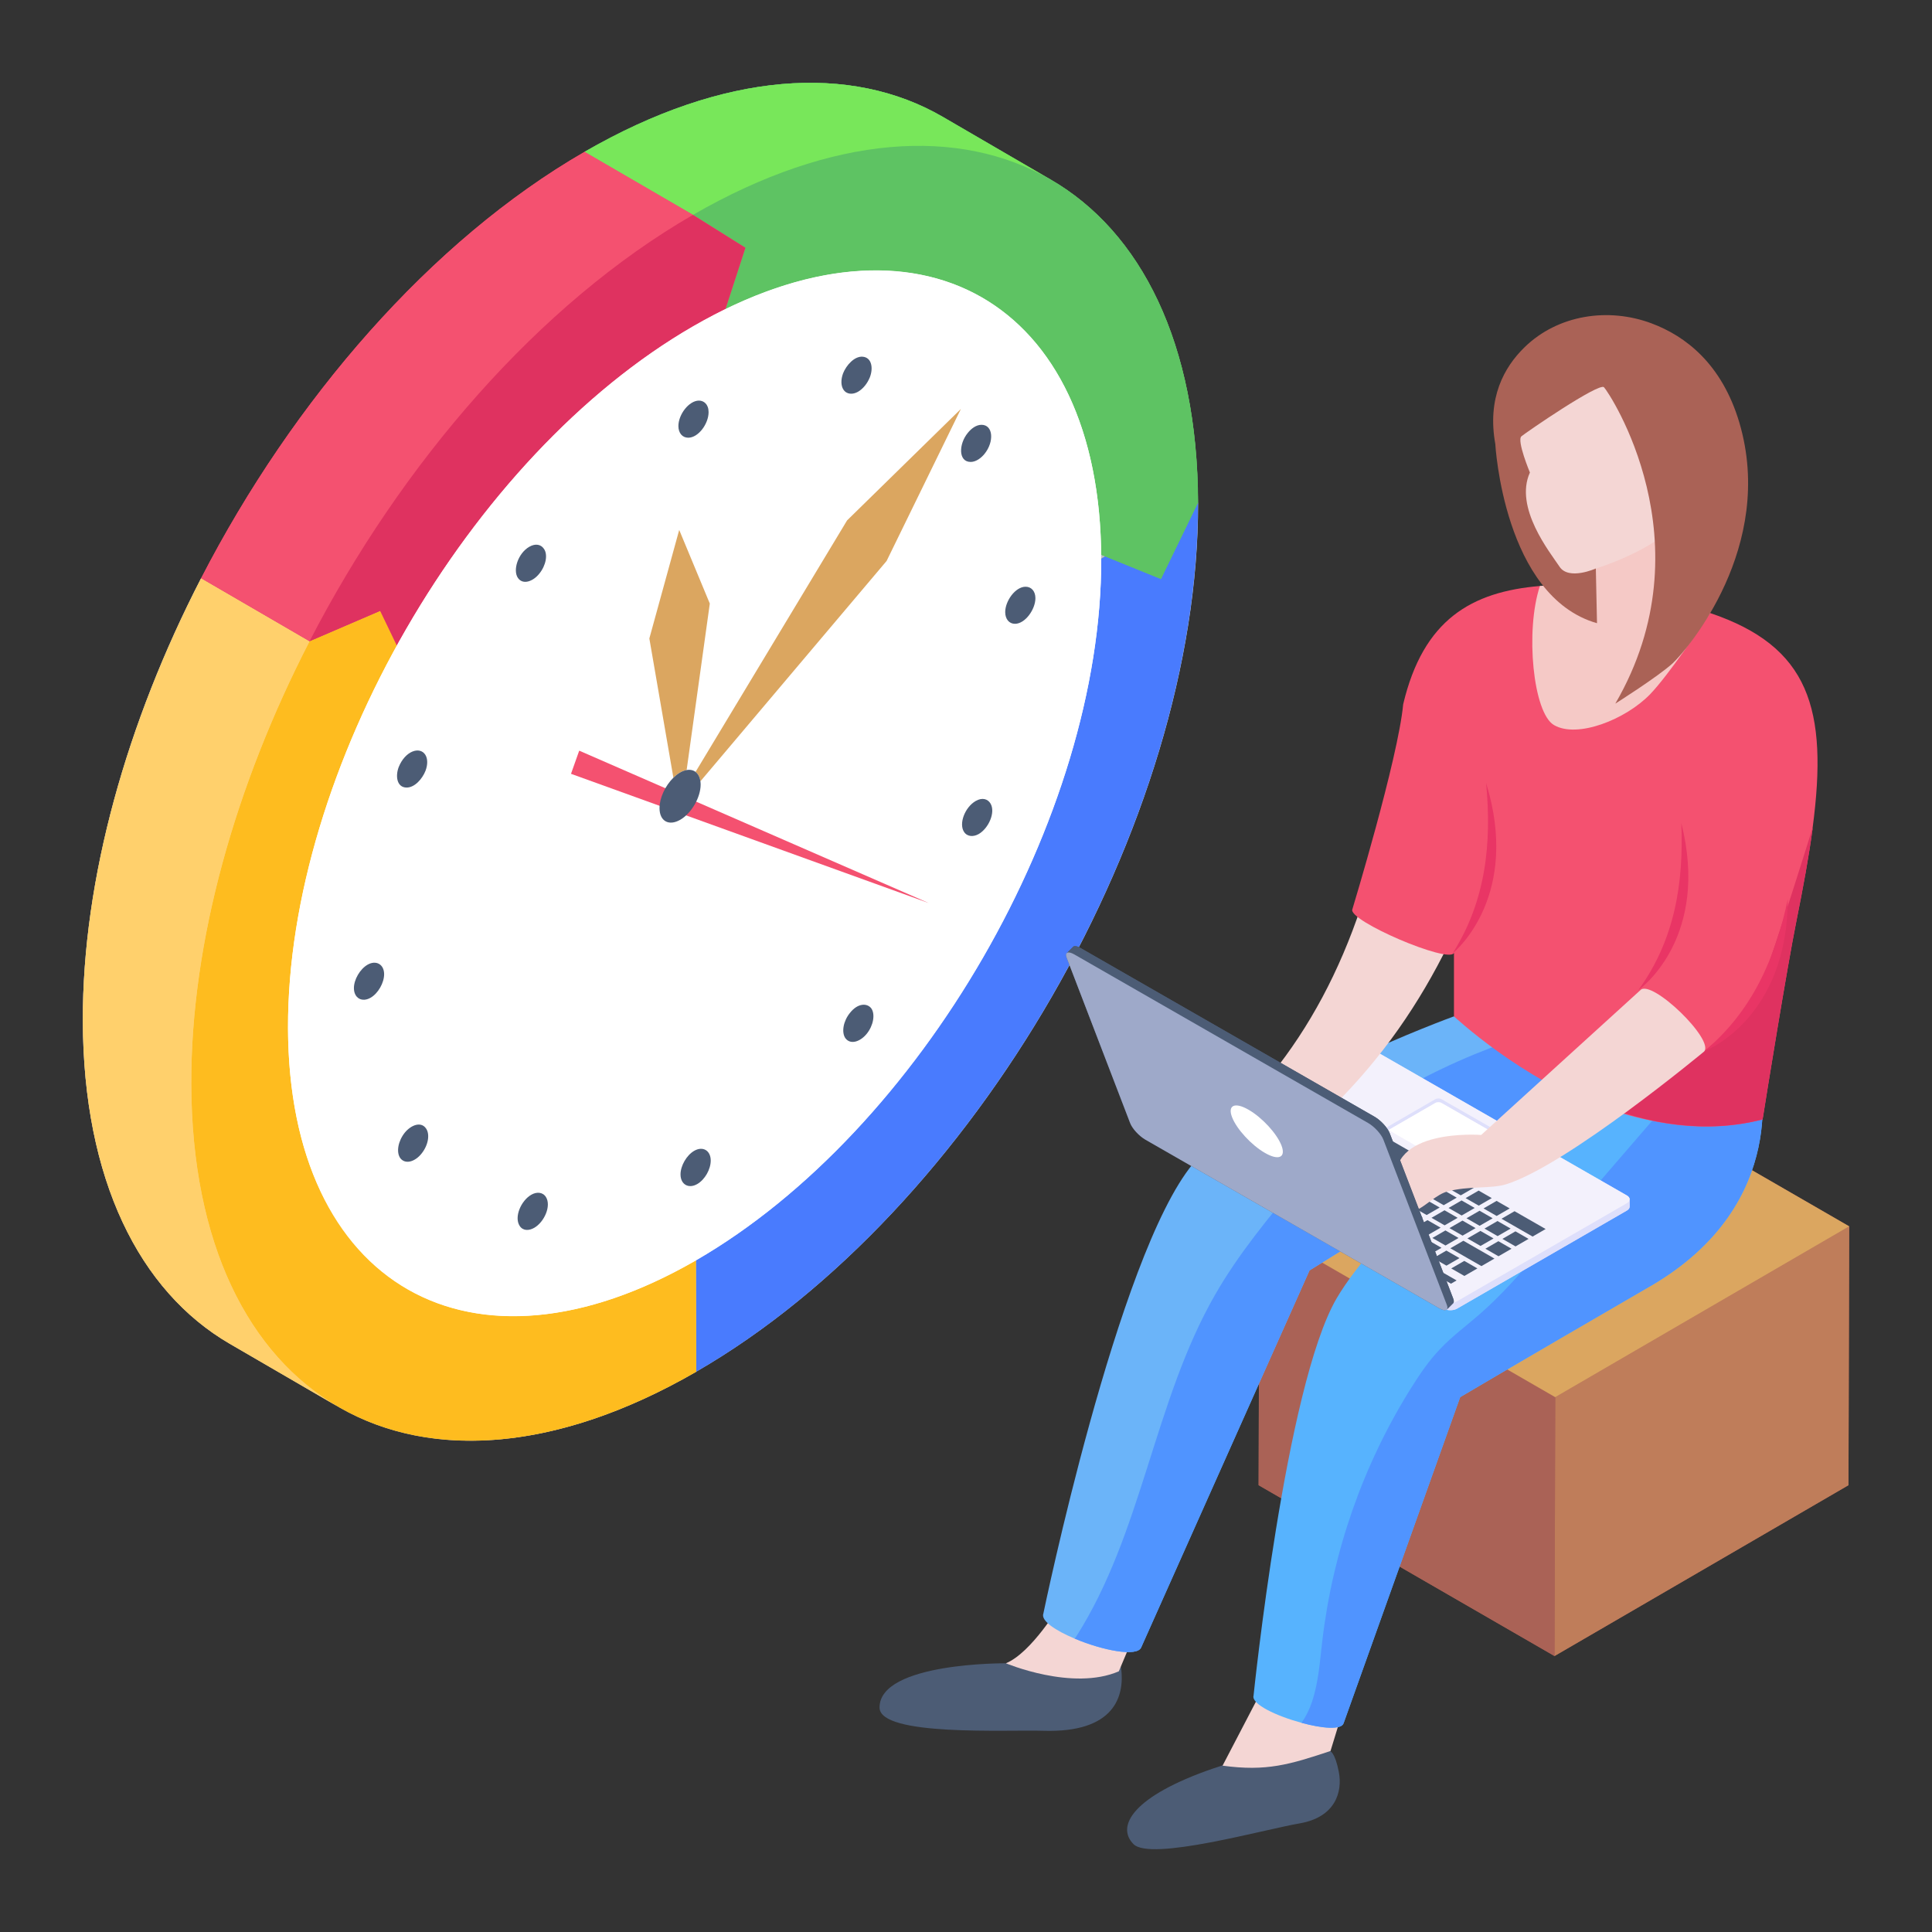 <?xml version="1.0" encoding="UTF-8"?> <svg xmlns="http://www.w3.org/2000/svg" id="Layer_1" height="512" viewBox="0 0 140 140" width="512"><rect x="0" y="0" width="140" height="140" fill="#333333" stroke="none"/> <g id="Time_Management"> <g> <g> <g> <g> <g> <g> <g> <g> <g> <g> <path d="m50.449 99.396c-10.321 5.965-19.671 6.419-26.318 2.312l-7.48-4.337c-6.543-3.798-10.61-11.89-10.651-23.387-.021-10.341 3.199-21.674 8.566-32.077l7.872 4.564 10.032 2.25c-4.046 7.328-6.502 15.46-6.481 22.829 0 5.016 1.177 9.041 3.22 11.951 3.592.31 7.741-.722 12.178-3.282l9.02 5.243z" fill="#4878fe"></path> </g> </g> </g> <g> <g> <g> <path d="m86.819 36.418c.062 23.16-16.224 51.356-36.37 62.977l-.041-13.933-9.02-5.243c13.458-7.761 24.316-26.586 24.274-42.026l9.02 5.243z" fill="#d9dddd"></path> </g> </g> </g> <g> <g> <g> <path d="m86.819 36.418-12.137 7.018-9.02-5.243c-.021-5.016-1.177-9.062-3.199-11.972-3.592-.31-7.761.722-12.199 3.282l-.041-13.933-7.872-4.564c10.135-5.862 19.32-6.399 25.967-2.539l7.397 4.316c.165.083.31.165.454.248 6.543 3.819 10.61 11.89 10.651 23.387z" fill="#70c470"></path> </g> </g> </g> <g> <g> <g> <g> <g> <g> <path d="m50.451 99.402-9.026-5.245-.04-13.938 9.026 5.245z" fill="#bbbec6"></path> </g> </g> </g> <g> <g> <g> <path d="m50.411 85.464-9.026-5.245c13.45-7.765 24.312-26.586 24.268-42.035l9.026 5.245c.044 15.448-10.818 34.269-24.268 42.035z" fill="#eaefef"></path> </g> </g> </g> <g> <g> <g> <path d="m86.81 36.426c.066 23.146-16.216 51.347-36.359 62.976l-2.458-2.948 2.342-5.785c13.45-7.765 24.389-31.791 24.345-47.24z" fill="#497bfe"></path> </g> </g> </g> <g> <g> <g> <path d="m74.68 43.429-9.026-5.245 12.13-7.003 9.026 5.245z" fill="#bbbec6"></path> </g> </g> </g> <g> <g> <g> <path d="m33.093 87.159-9.026-5.245c4.426 2.572 10.554 2.21 17.318-1.695l9.026 5.245c-6.764 3.905-12.892 4.267-17.318 1.695z" fill="#638dff"></path> </g> </g> </g> <g> <g> <g> <path d="m58.551 22.567 9.026 5.245c4.371 2.54 7.081 7.942 7.103 15.617l-9.026-5.245c-.022-7.675-2.732-13.077-7.103-15.617z" fill="#9bd899"></path> </g> </g> </g> <g> <g> <g> <path d="m50.253 29.509-9.026-5.245 1.129-13.259 7.857 4.566z" fill="#9bd899"></path> </g> </g> </g> <path d="m76.103 12.997c.021.012.044.022.065.034l-7.857-4.566c-6.633-3.855-15.819-3.312-25.955 2.54l7.857 4.566.04 13.938c13.45-7.765 29.011-4.955 29.055 10.493l4.816 1.954 2.686-5.53c-.033-11.536-4.121-19.639-10.707-23.429z" fill="#5ec363"></path> <g> <g> <g> <path d="m50.213 15.571c20.143-11.629 36.531-2.29 36.597 20.855l-2.686 5.53-4.816-1.954c-.044-15.448-15.605-18.258-29.055-10.493z" fill="#5ec363"></path> </g> </g> </g> <g> <g> <g> <path d="m68.311 8.465 7.857 4.566c-6.633-3.855-15.819-3.312-25.955 2.54l-7.857-4.566c10.136-5.852 19.322-6.394 25.955-2.54z" fill="#78e75a"></path> </g> </g> </g> <path d="m50.451 99.402-.039-13.938c-13.444 7.762-24.378 1.525-24.421-13.924-.021-7.362 2.436-15.489 6.469-22.825l-4.909-4.453-5.118 2.202-7.857-4.566c-5.37 10.414-8.602 21.751-8.573 32.079.033 11.499 4.094 19.591 10.643 23.396l7.857 4.566c-.192-.112-.375-.239-.562-.358 6.671 4.227 16.085 3.84 26.51-2.179z" fill="#ffd06c"></path> <g> <g> <g> <path d="m22.433 46.465 5.118-2.202 4.909 4.453c-4.033 7.336-6.49 15.463-6.469 22.825.044 15.448 10.977 21.686 24.421 13.924l.04 13.938c-20.137 11.626-36.525 2.287-36.591-20.859-.029-10.328 3.203-21.665 8.573-32.079z" fill="#febc1f"></path> </g> </g> </g> <g> <g> <g> <path d="m24.503 101.94-7.857-4.566c-6.549-3.806-10.61-11.897-10.643-23.396-.029-10.328 3.203-21.665 8.573-32.079l7.857 4.566c-5.37 10.414-8.602 21.751-8.573 32.079.033 11.499 4.094 19.591 10.643 23.396z" fill="#ffd06c"></path> </g> </g> </g> <path d="m50.213 15.57h-0l-7.857-4.566c-11.149 6.437-21.114 17.964-27.781 30.894l7.857 4.566v0h0v-0l5.118-2.202 2.713 5.639c4.435-8.052 12.958-16.333 19.99-20.393l3.762-11.555z" fill="#f45170"></path> <g> <g> <g> <path d="m50.213 15.571 3.801 2.383-3.762 11.555c-7.032 4.06-15.555 12.341-19.989 20.393l-2.713-5.639-5.118 2.202c.408-16.299 10.222-27.907 27.781-30.894z" fill="#df3260"></path> </g> </g> </g> <g> <g> <g> <path d="m22.433 46.465-7.857-4.566c6.667-12.931 16.632-24.458 27.781-30.894l7.857 4.566c-11.149 6.437-21.114 17.964-27.781 30.894z" fill="#f45170"></path> </g> </g> </g> </g> </g> </g> </g> <g> <g> <g> <path d="m50.234 23.636c16.279-9.399 29.512-1.858 29.565 16.837s-13.094 41.466-29.373 50.865c-16.27 9.393-29.502 1.852-29.555-16.843-.053-18.695 13.094-41.466 29.363-50.859z" fill="#fff"></path> </g> </g> </g> </g> </g> <g> <g> <g> <g> <g> <g> <g> <g> <g> <path d="m74.404 24.135c2.582 3.535 4.07 8.535 4.07 14.744.047 18.675-13.116 41.443-29.373 50.839-9.884 5.721-18.652 5.163-24.024-.349 5.117 6.977 14.582 8.186 25.35 1.954 16.256-9.396 29.419-32.164 29.373-50.839-.023-7.233-2.023-12.791-5.396-16.349z" fill="#fff"></path> </g> </g> <g> <g> <path d="m78.471 38.878c.05 18.683-13.112 41.443-29.371 50.839-9.882 5.721-18.649 5.168-24.018-.352-2.685-3.532-4.186-8.582-4.211-14.857-.05-18.7 13.112-41.485 29.371-50.855 9.95-5.772 18.817-5.168 24.161.487 2.584 3.532 4.069 8.532 4.069 14.74z" fill="#fff"></path> </g> </g> </g> <g> <g> <g> <path d="m49.313 85.107c-.002-.629.442-1.398.99-1.714.632-.364 1.197-.02 1.199.701.002.64-.427 1.39-.976 1.706-.634.366-1.211.026-1.213-.693z" fill="#4c5c75"></path> </g> </g> <g> <g> <path d="m61.261 75.235c-.301-.434-.149-1.256.334-1.841.557-.707 1.24-.726 1.544-.321.297.428.146 1.25-.332 1.839-.453.558-1.166.827-1.545.322z" fill="#4c5c75"></path> </g> </g> <g> <g> <path d="m69.859 60.285c-.394-.599.059-1.789.843-2.242.464-.268.869-.158 1.072.18.385.642-.143 1.804-.85 2.212-.373.215-.828.21-1.064-.15z" fill="#4c5c75"></path> </g> </g> <g> <g> <path d="m73.547 45.203c-.421 0-.704-.34-.706-.847-.002-.795.726-1.839 1.478-1.839.424 0 .709.332.711.826.002.809-.74 1.861-1.483 1.861z" fill="#4c5c75"></path> </g> </g> <g> <g> <path d="m37.652 88.824c-.406-.639.104-1.82.846-2.248.385-.223.832-.204 1.064.167.398.637-.115 1.805-.847 2.228-.389.224-.825.23-1.063-.146z" fill="#4c5c75"></path> </g> </g> <g> <g> <path d="m61.114 28.227c-.182-.283-.189-.724-.019-1.18.23-.576.817-1.248 1.42-1.199.654.058.775.821.522 1.483-.182.457-.503.851-.86 1.056-.38.219-.828.206-1.063-.161z" fill="#4c5c75"></path> </g> </g> <g> <g> <path d="m25.646 71.604c-.002-.621.442-1.383.99-1.699.611-.352 1.197-.031 1.199.685.002.629-.436 1.395-.976 1.707-.634.366-1.211.026-1.213-.693z" fill="#4c5c75"></path> </g> </g> <g> <g> <path d="m28.892 55.584c.466-1.167 1.525-1.522 1.926-.893.18.283.186.718.016 1.162-.227.582-.781 1.216-1.365 1.216-.711 0-.83-.822-.577-1.485z" fill="#4c5c75"></path> </g> </g> <g> <g> <path d="m37.532 41.882c-.383-.552-.008-1.78.823-2.261.458-.265.854-.159 1.053.14.304.404.164 1.202-.326 1.805-.444.564-1.185.842-1.55.315z" fill="#4c5c75"></path> </g> </g> <g> <g> <path d="m70.334 33.473c-.902 0-.866-1.303-.203-2.104.238-.303.605-.586.992-.586.858 0 .925 1.236.22 2.105-.246.303-.619.586-1.008.586z" fill="#4c5c75"></path> </g> </g> <g> <g> <path d="m29.001 83.915c-.299-.431-.152-1.236.331-1.838.453-.556 1.175-.831 1.537-.308.304.423.163 1.226-.324 1.825-.448.569-1.166.826-1.545.322z" fill="#4c5c75"></path> </g> </g> <g> <g> <path d="m49.872 31.718c-.425 0-.711-.338-.713-.841-.002-.845.77-1.848 1.491-1.848.346 0 .696.258.697.835.002.845-.743 1.855-1.476 1.855z" fill="#4c5c75"></path> </g> </g> </g> </g> </g> </g> </g> </g> <g> <g> <g> <g> <path d="m49.218 38.401 2.217 5.336-1.679 12.063c-.363.065-.697.3-.96.557l-1.742-10.092z" fill="#dba660"></path> </g> </g> </g> <g> <g> <g> <path d="m69.63 29.633-5.384 11.017-13.492 15.967c-.042-.309-.167-.543-.351-.683l10.98-18.224z" fill="#dba660"></path> </g> </g> </g> </g> <g> <g> <path d="m41.972 54.396 25.334 11.045-25.929-9.367z" fill="#f45170"></path> </g> </g> <g> <g> <g> <path d="m49.756 55.8c.252-.045.475.005.647.135.184.14.309.373.351.683.01.072.017.147.017.227.003.935-.663 2.088-1.477 2.558-.83.479-1.5.098-1.503-.838-.002-.743.417-1.633 1.006-2.209.263-.257.596-.493.96-.557z" fill="#4c5c75"></path> </g> </g> </g> </g> </g> </g> </g> <g> <g> <path d="m112.559 76.487-21.302 12.379-.053 18.757 21.441 12.379 21.302-12.379.053-18.757z" fill="#aa6256"></path> <g> <g> <g> <g> <g> <path d="m134 88.866-.053 18.757-21.302 12.379.053-18.757z" fill="#bf7d5a"></path> </g> </g> </g> <g> <g> <g> <path d="m112.699 101.245-.053 18.757-21.441-12.379.053-18.757z" fill="#aa6256"></path> </g> </g> </g> <g> <g> <g> <path d="m134 88.866-21.302 12.379-21.441-12.379 21.302-12.379z" fill="#dba660"></path> </g> </g> </g> </g> </g> <g> <g> <path d="m72.892 120.527s-9.157-.075-9.157 3.205c0 2.112 9.265 1.604 11.847 1.687 5.212.167 5.91-2.526 5.663-4.512-.311-2.505-8.354-.38-8.354-.38z" fill="#4c5c75"></path> </g> </g> <g> <g> <path d="m76.798 116.317s-2.048 3.447-3.907 4.21c0 0 4.824 2.034 8.184.583l1.82-4.325z" fill="#f4d6d4"></path> </g> </g> <g> <g> <path d="m96.383 126.893s.354.067.634 1.515c.28 1.448-.257 3.279-2.849 3.723-2.592.444-10.79 2.755-12.032 1.5-1.294-1.307-.018-3.493 5.807-5.491 5.825-1.998 8.44-1.247 8.44-1.247z" fill="#4c5c75"></path> </g> </g> <g> <g> <path d="m97.082 124.703-.668 2.18c-2.937.977-4.638 1.501-7.822 1.063l2.634-5.053z" fill="#f4d6d4"></path> </g> </g> <g> <g> <path d="m119.616 93.183c-10.349 6.004-13.806 8.059-13.806 8.059l-8.444 23.621c-.15.514-1.573.385-3.05-.021-1.798-.482-3.671-1.359-3.478-1.98 0 0 2.312-22.443 6.026-28.79 2.9-4.945 11.248-11.955 11.248-11.955l5.501-10.874 10.51 4.87 3.35 1.552s2.472 9.504-7.856 15.519z" fill="#57b3fe"></path> </g> </g> <g> <g> <path d="m119.616 93.183c-10.349 6.004-13.806 8.059-13.806 8.059l-8.444 23.621c-.15.514-1.573.385-3.05-.021.321-.46.578-.974.771-1.563.46-1.402.557-2.89.728-4.345.76-6.496 2.965-12.811 6.432-18.344.631-1.006 1.295-1.991 2.119-2.847.867-.92 1.894-1.67 2.847-2.504 1.637-1.423 3.05-3.072 4.474-4.709 4.035-4.688 8.08-9.365 12.126-14.053.107-.118.214-.246.31-.364l3.35 1.552s2.472 9.504-7.856 15.519z" fill="#5094ff"></path> </g> </g> <g> <g> <path d="m120.397 76.273-25.504 15.786-12.19 27.302c-.278.749-2.858.214-4.827-.621-1.381-.578-2.472-1.295-2.269-1.819 0 0 5.362-25.986 10.842-32.589 4.549-5.48 18.901-10.681 18.901-10.681l6.229 1.081z" fill="#6bb4f9"></path> </g> </g> <g> <g> <path d="m120.397 76.273-25.504 15.786-12.19 27.302c-.278.749-2.858.214-4.827-.621.043-.043.064-.086.096-.128 4.816-7.545 5.63-17.039 10.082-24.798 1.702-2.965 3.896-5.608 6.079-8.23 1.231-1.488 2.472-2.975 3.939-4.217 1.274-1.092 2.708-1.969 4.174-2.772 2.954-1.616 6.101-2.911 9.333-3.864z" fill="#5094ff"></path> </g> </g> <g> <g> <g> <g> <g> <g> <g> <g> <g> <g> <g> <g> <path d="m117.89 86.63-20.15-11.57c-.26-.15-.7-.15-.96 0l-12.31 7.11c-.14.08-.2.19-.2.29v.53c0 .1.06.2.2.28l20.15 11.56c.26.15.69.15.96 0l12.31-7.11c.13-.08.2-.18.2-.28v-.53c0-.1-.06-.2-.2-.28zm-13.27 7.67-11.14-6.4 11.14 6.39c.02.01.03.02.05.03-.02-.01-.03-.01-.05-.02z" fill="#dedffb"></path> <g> <g> <g> <g> <g> <path d="m118.093 86.907-.004.534c0 .101-.064.202-.196.277l-12.313 7.112c-.267.153-.7.15-.964 0l-20.15-11.564c-.132-.075-.2-.176-.2-.281l.004-.534c0 .105.064.206.2.281l20.15 11.564c.264.15.696.153.964-.004l12.313-7.108c.132-.075.196-.176.196-.277z" fill="#dedffb"></path> </g> </g> </g> <g> <g> <g> <path d="m84.471 82.733 20.149 11.561c.264.155.697.155.965 0l12.312-7.109c.264-.155.26-.404-.004-.555l-20.149-11.565c-.264-.151-.701-.151-.965 0l-12.312 7.109c-.268.155-.26.409.004.559z" fill="#f3f1fc"></path> </g> </g> </g> </g> </g> <g> <g> <g> <g> <path d="m100.613 81.617 3.386-1.96c.138-.079.34-.079.468 0l5.246 3.006c.133.074.133.195 0 .269l-.005.005-5.241-3.006c-.128-.079-.33-.079-.468 0l-3.38 1.954h-.005c-.133-.074-.133-.195 0-.269z" fill="#dedffb"></path> </g> </g> </g> <g> <g> <g> <path d="m104.466 79.932 5.241 3.006-3.38 1.954c-.138.079-.345.079-.484 0l-5.225-3.006 3.38-1.954c.138-.079.34-.079.468 0z" fill="#fff"></path> </g> </g> </g> </g> </g> </g> <g> <g> <g> <g> <g> <g> <g> <g> <path d="m96.793 87.759-.41.237.951.546.41-.237z" fill="#4c5c75"></path> </g> </g> <g> <g> <path d="m96.804 81.762-.945.546.95.545.945-.546z" fill="#4c5c75"></path> </g> </g> <g> <g> <path d="m88.987 83.28-.41.237.95.545.41-.237z" fill="#4c5c75"></path> </g> </g> <g> <g> <path d="m93.101 84.994.945-.546-.95-.545-.945.546z" fill="#4c5c75"></path> </g> </g> <g> <g> <path d="m96.867 83.223-.944.545.952.546.943-.545z" fill="#4c5c75"></path> </g> </g> <g> <g> <path d="m98.095 88.506-.41.237.951.546.41-.237z" fill="#4c5c75"></path> </g> </g> <g> <g> <path d="m97.006 87.235.945-.546-.951-.546-.945.546z" fill="#4c5c75"></path> </g> </g> <g> <g> <path d="m96.453 81.561-3.554-2.039-.945.546 3.554 2.039z" fill="#4c5c75"></path> </g> </g> <g> <g> <path d="m98.104 82.508-.945.546.951.546.945-.546z" fill="#4c5c75"></path> </g> </g> <g> <g> <path d="m99.407 83.255-.945.546.95.545.945-.546z" fill="#4c5c75"></path> </g> </g> <g> <g> <path d="m99.608 88.728.945-.546-.952-.546-.945.546z" fill="#4c5c75"></path> </g> </g> <g> <g> <path d="m93.03 82.443-.945.546.951.546.945-.546z" fill="#4c5c75"></path> </g> </g> <g> <g> <path d="m94.192 86.267-.41.237.95.545.41-.237z" fill="#4c5c75"></path> </g> </g> <g> <g> <path d="m98.044 82.139.945-.546-.95-.545-.945.546z" fill="#4c5c75"></path> </g> </g> <g> <g> <path d="m98.306 87.981.945-.546-.951-.546-.945.546z" fill="#4c5c75"></path> </g> </g> <g> <g> <path d="m100.698 90-.41.237.952.546.41-.237z" fill="#4c5c75"></path> </g> </g> <g> <g> <path d="m100.771 85.462-.944.545.951.546.944-.545z" fill="#4c5c75"></path> </g> </g> <g> <g> <path d="m100.707 84.001-.945.546.951.546.945-.546z" fill="#4c5c75"></path> </g> </g> <g> <g> <path d="m100.844 88.014.945-.546-.951-.546-.945.546z" fill="#4c5c75"></path> </g> </g> <g> <g> <path d="m99.395 89.253-.41.237.951.546.41-.237z" fill="#4c5c75"></path> </g> </g> <g> <g> <path d="m100.909 89.474.945-.546-.951-.546-.945.546z" fill="#4c5c75"></path> </g> </g> <g> <g> <path d="m90.287 84.026-.41.237.951.546.41-.237z" fill="#4c5c75"></path> </g> </g> <g> <g> <path d="m91.444 82.955-2.252-1.292-.945.546 2.252 1.292z" fill="#4c5c75"></path> </g> </g> <g> <g> <path d="m95.567 82.476-.944.545.95.545.944-.545z" fill="#4c5c75"></path> </g> </g> <g> <g> <path d="m95.703 86.487.945-.546-.95-.545-.945.546z" fill="#4c5c75"></path> </g> </g> <g> <g> <path d="m94.336 84.281.945-.546-.95-.545-.945.546z" fill="#4c5c75"></path> </g> </g> <g> <g> <path d="m96.743 81.393.945-.546-.951-.546-.945.546z" fill="#4c5c75"></path> </g> </g> <g> <g> <path d="m90.784 82.242.95.545.945-.546-.95-.545z" fill="#4c5c75"></path> </g> </g> <g> <g> <path d="m92.89 85.52-.41.237.951.546.41-.237z" fill="#4c5c75"></path> </g> </g> <g> <g> <path d="m94.265 81.729-.944.545.951.546.944-.545z" fill="#4c5c75"></path> </g> </g> <g> <g> <path d="m95.632 83.936-.945.546.951.546.945-.546z" fill="#4c5c75"></path> </g> </g> <g> <g> <path d="m99.47 84.716-.944.545.951.546.944-.545z" fill="#4c5c75"></path> </g> </g> <g> <g> <path d="m95.492 87.013-.41.237.951.546.41-.237z" fill="#4c5c75"></path> </g> </g> <g> <g> <path d="m96.939 85.774.945-.546-.95-.545-.945.546z" fill="#4c5c75"></path> </g> </g> <g> <g> <path d="m98.17 83.97-.944.545.95.545.944-.545z" fill="#4c5c75"></path> </g> </g> <g> <g> <path d="m99.541 87.267.945-.546-.951-.546-.945.546z" fill="#4c5c75"></path> </g> </g> <g> <g> <path d="m95.441 80.646.945-.546-2.252-1.292-.945.546z" fill="#4c5c75"></path> </g> </g> <g> <g> <path d="m91.589 84.774-.41.237.95.545.41-.237z" fill="#4c5c75"></path> </g> </g> <g> <g> <path d="m98.241 86.521.945-.546-.951-.546-.945.546z" fill="#4c5c75"></path> </g> </g> <g> <g> <path d="m91.379 81.495-.951-.546-.945.546.951.546z" fill="#4c5c75"></path> </g> </g> <g> <g> <path d="m93.914 81.528-2.252-1.292-.944.545 2.252 1.292z" fill="#4c5c75"></path> </g> </g> <g> <g> <path d="m88.636 83.079-.952-.546-.41.237.951.546z" fill="#4c5c75"></path> </g> </g> <g> <g> <path d="m91.801 84.248.945-.546-.951-.546-.945.546z" fill="#4c5c75"></path> </g> </g> <g> <g> <path d="m94.403 85.741.945-.546-.951-.546-.945.546z" fill="#4c5c75"></path> </g> </g> <g> <g> <path d="m102.008 84.747-.945.546.951.546.945-.546z" fill="#4c5c75"></path> </g> </g> <g> <g> <path d="m102.073 86.209-.944.545.951.546.944-.545z" fill="#4c5c75"></path> </g> </g> <g> <g> <path d="m103.3 91.493-.41.237.951.546.41-.237z" fill="#4c5c75"></path> </g> </g> <g> <g> <path d="m101.998 90.746-.41.237.952.546.41-.237z" fill="#4c5c75"></path> </g> </g> <g> <g> <path d="m102.144 88.761.945-.546-.952-.546-.945.546z" fill="#4c5c75"></path> </g> </g> <g> <g> <path d="m103.511 90.967.945-.546-.951-.546-.945.546z" fill="#4c5c75"></path> </g> </g> <g> <g> <path d="m102.211 90.221.945-.546-.951-.546-.945.546z" fill="#4c5c75"></path> </g> </g> <g> <g> <path d="m103.31 85.495-.945.546.951.546.945-.546z" fill="#4c5c75"></path> </g> </g> <g> <g> <path d="m103.373 86.955-.944.545.951.546.944-.545z" fill="#4c5c75"></path> </g> </g> <g> <g> <path d="m103.44 88.416-.945.546.952.546.945-.546z" fill="#4c5c75"></path> </g> </g> <g> <g> <path d="m104.601 92.239-.41.237.951.546.41-.237z" fill="#4c5c75"></path> </g> </g> <g> <g> <path d="m104.61 86.241-.945.546.951.546.945-.546z" fill="#4c5c75"></path> </g> </g> <g> <g> <path d="m104.746 90.254.945-.546-.951-.546-.945.546z" fill="#4c5c75"></path> </g> </g> <g> <g> <path d="m104.675 87.702-.944.545.952.546.944-.545z" fill="#4c5c75"></path> </g> </g> <g> <g> <path d="m105.759 91.168-.951-.546-.945.546.951.546z" fill="#4c5c75"></path> </g> </g> <g> <g> <path d="m108.454 88.113.945-.546-.951-.546-.945.546z" fill="#4c5c75"></path> </g> </g> <g> <g> <path d="m105.097 90.455 2.252 1.292.945-.546-2.252-1.292z" fill="#4c5c75"></path> </g> </g> <g> <g> <path d="m105.852 86.619.945-.546-7.457-4.279-.945.546z" fill="#4c5c75"></path> </g> </g> <g> <g> <path d="m105.984 89.539.943-.545-.951-.546-.944.545z" fill="#4c5c75"></path> </g> </g> <g> <g> <path d="m107.635 90.487.951.546.944-.545-.951-.546z" fill="#4c5c75"></path> </g> </g> <g> <g> <path d="m112.002 89.06-2.252-1.292-.945.546 2.252 1.292z" fill="#4c5c75"></path> </g> </g> <g> <g> <path d="m105.912 86.988-.945.546.951.546.945-.546z" fill="#4c5c75"></path> </g> </g> <g> <g> <path d="m107.154 87.366.945-.546-.951-.546-.945.546z" fill="#4c5c75"></path> </g> </g> <g> <g> <path d="m108.515 88.481-.945.546.952.546.945-.546z" fill="#4c5c75"></path> </g> </g> <g> <g> <path d="m105.162 91.915.951.546.945-.546-.951-.546z" fill="#4c5c75"></path> </g> </g> <g> <g> <path d="m108.87 89.774.951.546.945-.546-.951-.546z" fill="#4c5c75"></path> </g> </g> <g> <g> <path d="m107.213 87.734-.945.546.951.546.945-.546z" fill="#4c5c75"></path> </g> </g> <g> <g> <path d="m107.278 89.196-.944.545.951.546.944-.545z" fill="#4c5c75"></path> </g> </g> </g> </g> </g> </g> </g> </g> </g> </g> </g> </g> </g> </g> </g> </g> </g> </g> <g> <g> <path d="m98.629 65.696c-1.574 4.718-3.746 8.756-6.475 12.139l4.347 2.432c3.665-3.599 6.368-7.577 8.464-11.847z" fill="#f4d6d4"></path> </g> </g> <g> <g> <path d="m131.346 60.005v.053c-.268 1.991-.674 4.206-1.167 6.657-.685 3.393-2.226 12.95-2.43 14.256-.021.096-.032.15-.032.15-4.078 1.049-7.825.375-11.687-.91-5.627-1.871-10.67-6.561-10.67-6.561v-4.602c-.353.813-7.717-2.344-7.363-3.157 0 0 3.318-10.927 3.682-14.855 1.457-6.154 4.966-8.155 9.911-8.573 3.831-.332 8.113.492 11.548 1.712.268.086.524.16.781.246 7.16 2.419 8.584 6.903 7.428 15.583z" fill="#f45170"></path> </g> </g> <g> <g> <path d="m118.722 71.745c.298-.206 5.179-3.899 3.113-12.098.179 4.338-.475 8.466-3.113 12.098z" fill="#e93565"></path> </g> </g> <g> <g> <path d="m105.255 69.094c.285-.224 4.94-4.229 2.433-12.357.416 4.355-.008 8.547-2.433 12.357z" fill="#e93565"></path> </g> </g> <g> <g> <path d="m131.346 60.005v.053c-.268 1.991-.674 4.206-1.167 6.657-.685 3.393-2.226 12.95-2.43 14.256-.021.096-.032.15-.032.15-4.078 1.049-8.401.367-12.137-1.249-.064-.3.353-.635.353-.635l7.545-3.04s2.826-2.29 3.564-3.446c.664-1.038 4.013-11.848 4.302-12.747z" fill="#df3260"></path> </g> </g> <g> <g> <path d="m123.491 76.178c.342-.126 6.025-2.506 6.062-11.017-.911 4.275-2.582 8.136-6.062 11.017z" fill="#e93565"></path> </g> </g> <g> <g> <path d="m123.478 76.203c.803-.83-3.804-5.285-4.607-4.455l-11.54 10.496s-6.906-.541-6.135 3.744c.641 3.563 2.154.776 3.672.356 1.518-.42 3.181-.187 4.271-.526 4.401-1.366 14.34-9.615 14.34-9.615z" fill="#f4d6d4"></path> </g> </g> <g> <path d="m105.302 94.093-4.598-11.974c-.154-.403-.65-.939-1.108-1.202l-21.286-12.214c-.268-.156-.464-.182-.549-.094l-.461.457c.005-.005.019-.001.026-.005-.076.055-.098.168-.028.349l4.598 11.974c.154.401.65.939 1.109 1.203l21.287 12.214c.318.183.524.173.574.022-.008.025-.009.055-.025.072l.458-.457c.062-.062.069-.179.003-.344z" fill="#4c5c75"></path> <g> <g> <g> <g> <g> <path d="m77.3 69.067c.085-.084.281-.058.549.094l21.286 12.214c.457.263.954.799 1.108 1.202l4.598 11.974c.065.166.059.283 0 .344l.458-.457c.062-.062.069-.179.003-.344l-4.598-11.974c-.154-.403-.65-.939-1.108-1.202l-21.286-12.214c-.268-.156-.464-.182-.549-.094z" fill="#4c5c75"></path> </g> </g> </g> <g> <g> <g> <path d="m77.849 69.161c-.459-.263-.706-.153-.551.25l4.598 11.974c.154.401.65.939 1.109 1.203l21.287 12.214c.457.262.703.15.549-.251l-4.598-11.974c-.155-.402-.65-.939-1.107-1.202z" fill="#9ea9c9"></path> </g> </g> </g> </g> </g> <g> <g> <g> <path d="m89.278 80.952c.334.868 1.406 2.033 2.394 2.598.989.568 1.521.325 1.19-.54-.334-.868-1.406-2.033-2.398-2.601-.985-.565-1.517-.322-1.186.543z" fill="#fff"></path> </g> </g> </g> </g> </g> <g> <g> <g> <path d="m123.918 44.422c-.621.931-3.007 4.495-4.345 5.886-1.787 1.841-5.276 3.211-6.957 2.237-1.52-.856-2.108-6.839-1.027-10.082 3.831-.332 8.113.492 11.548 1.712.268.086.524.16.781.246z" fill="#f5c9c6"></path> </g> </g> <g> <g> <g> <path d="m122.388 39.628-2.965 7.433c-.275 1.013-4.29.331-3.694-1.893l-1.13-1.339-3.958-4.717-1.835-5.724 1.224-4.44 4.058-2.921s5.786 1.974 5.896 2.362c.101.292 1.444 6.64 2.081 9.667.194.96.324 1.572.324 1.572z" fill="#f4d6d4"></path> </g> </g> </g> <g> <g> <path d="m115.725 45.169c-.783 2.479 3.848 2.865 3.701 1.891l2.968-7.427s-.133-.621-.328-1.575c-.12-.01-.276-.499-.435-.3-1.69 2.126-5.991 3.443-5.991 3.443l-1.04 2.626z" fill="#f5c9c6"></path> </g> </g> <g> <g> <path d="m108.356 32.184s.603 11.041 7.369 12.977l-.085-3.966s-1.963.887-2.631-.132c-.677-1.02-3.303-4.27-2.146-6.823 0 0-.971-2.325-.614-2.624.357-.298 5.618-3.909 5.982-3.555.355.353 7.623 11.234.821 22.926 0 0 3.107-1.961 4.167-2.932 1.042-.982 7.464-8.449 4.823-17.427-1.272-4.284-3.925-6.28-6.354-7.192-3.147-1.181-6.789-.626-9.2 1.714-1.521 1.473-2.73 3.722-2.131 7.034z" fill="#aa6256"></path> </g> </g> </g> </g> </g> </g> </svg> 